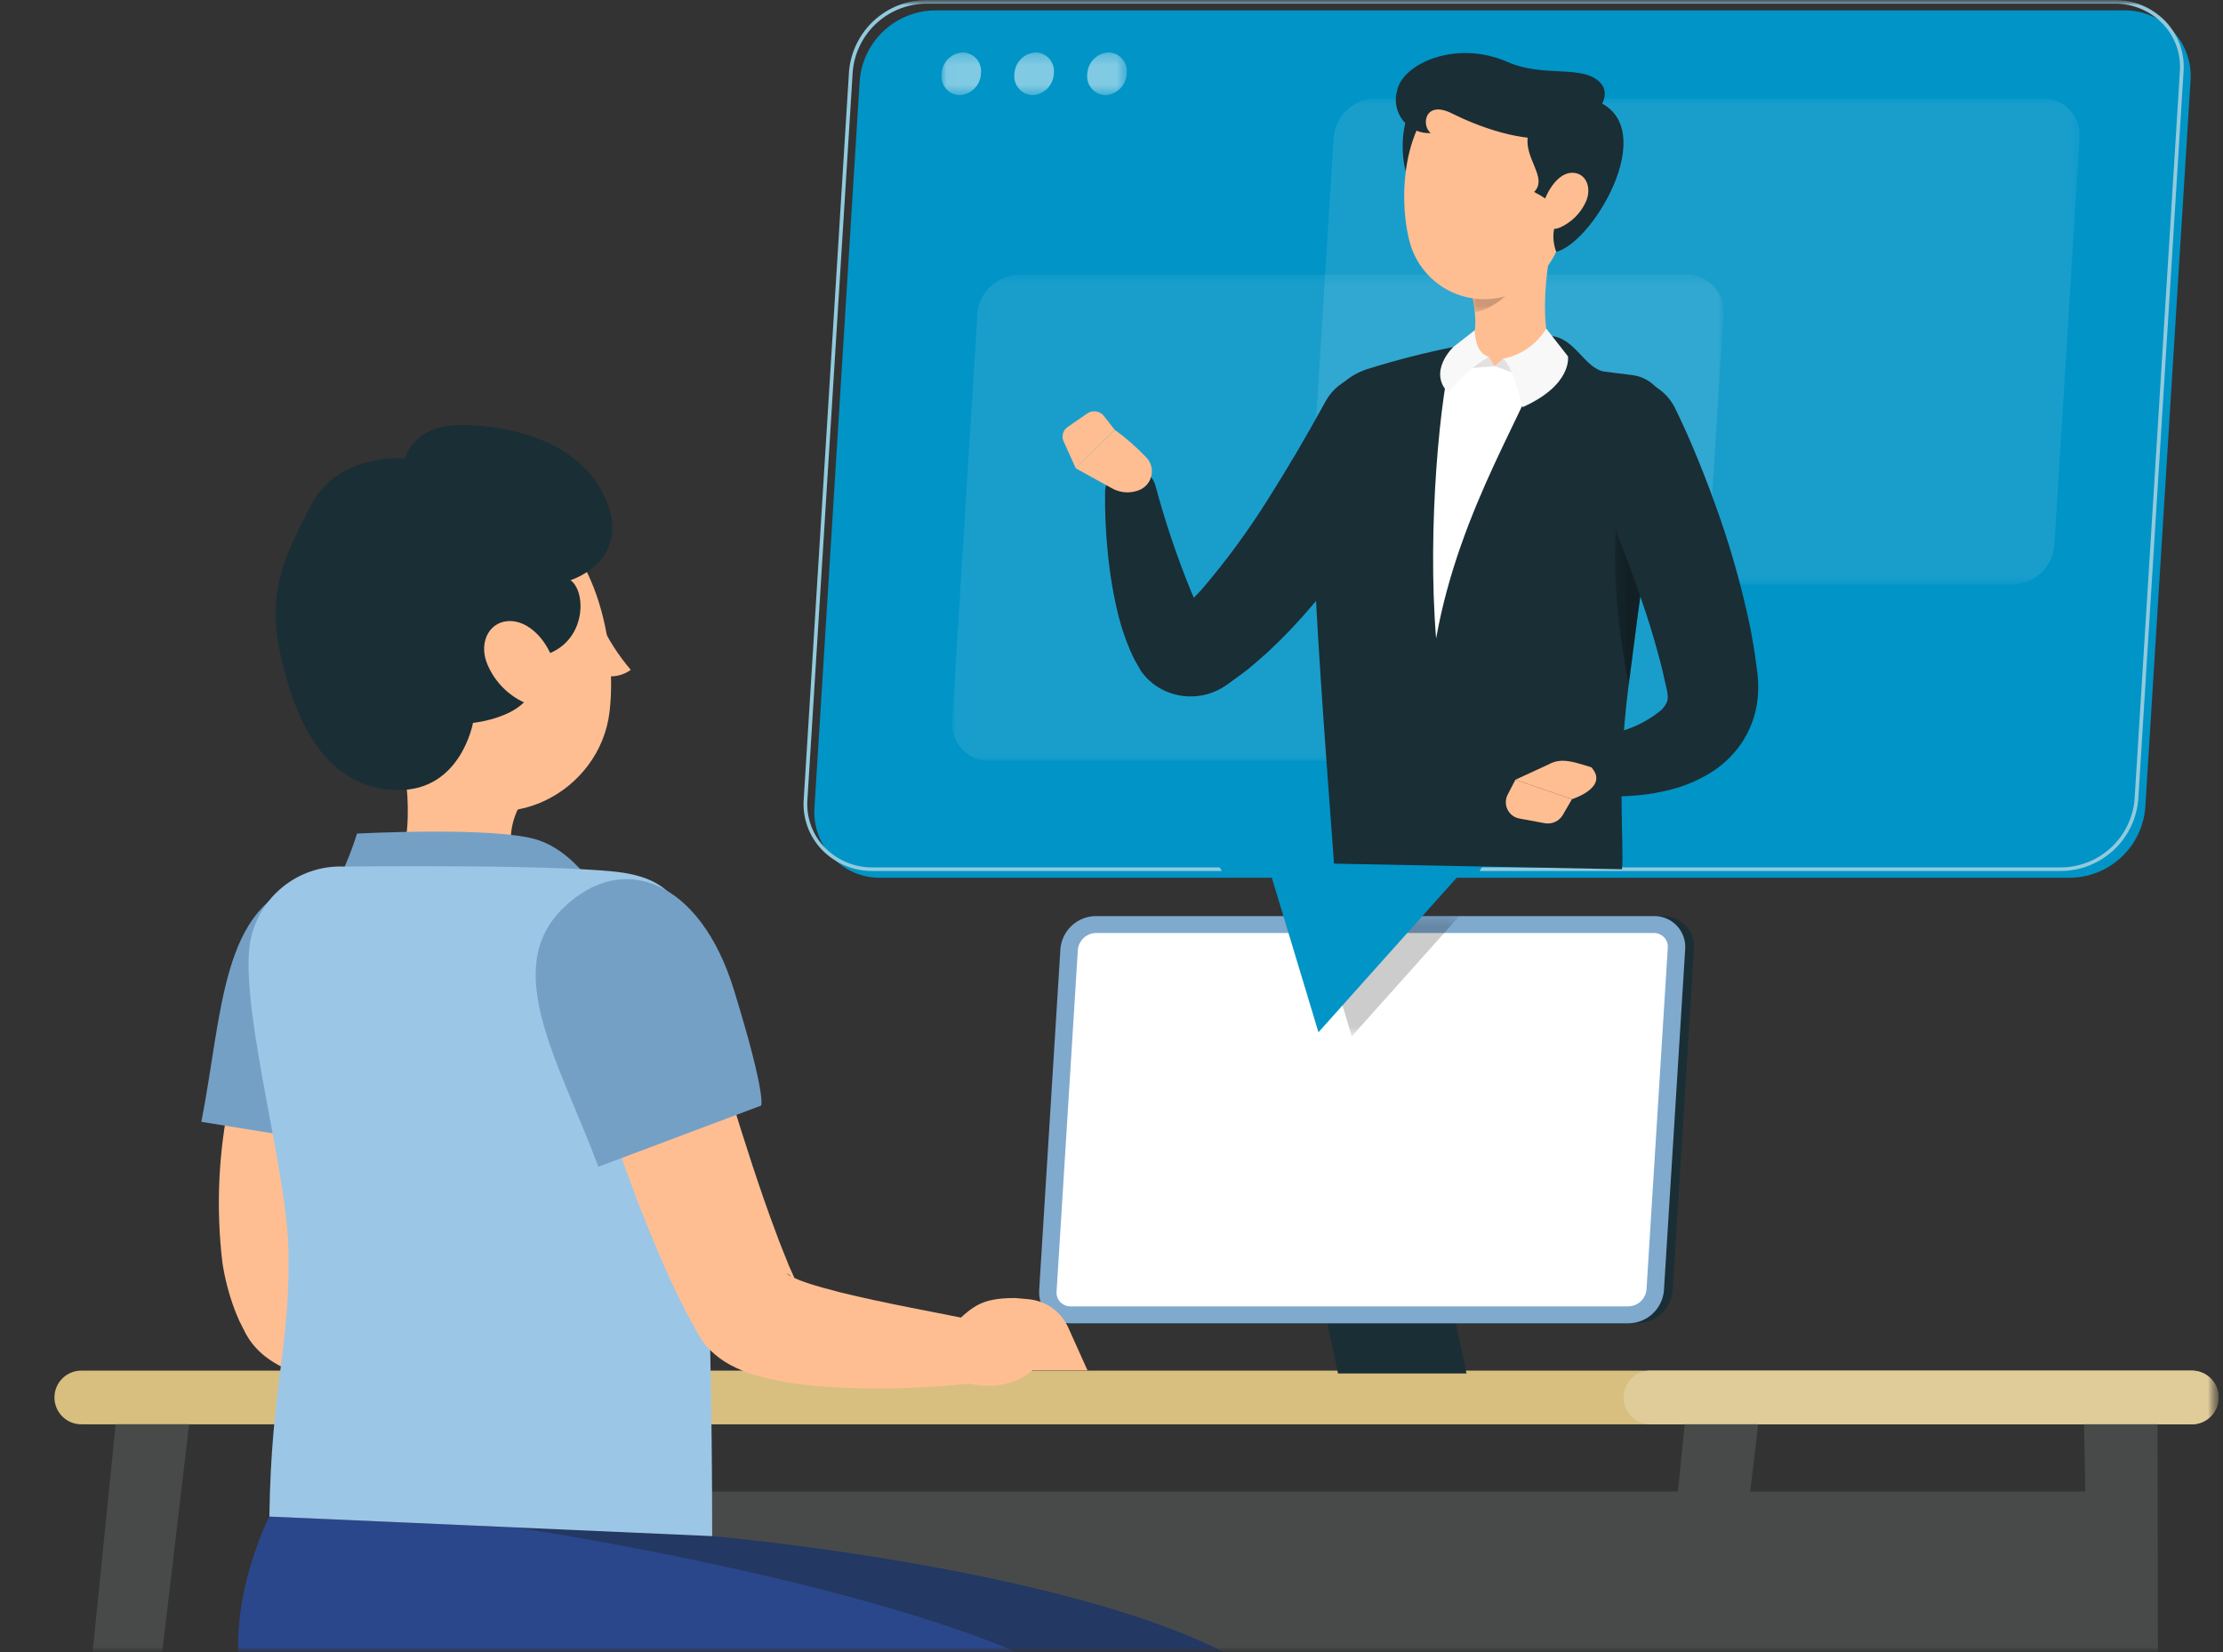 <svg width="222" height="165" viewBox="0 0 222 165" fill="none" xmlns="http://www.w3.org/2000/svg">
<rect x="0" y="0" width="222" height="165" fill="#333333" stroke="none"/>
<g clip-path="url(#clip0_613_1318)">
<mask id="mask0_613_1318" style="mask-type:luminance" maskUnits="userSpaceOnUse" x="-1" y="0" width="223" height="165">
<path d="M221.563 0H-0.437V165H221.563V0Z" fill="white"/>
</mask>
<g mask="url(#mask0_613_1318)">
<mask id="mask1_613_1318" style="mask-type:luminance" maskUnits="userSpaceOnUse" x="-1" y="0" width="223" height="165">
<path d="M221.563 0H-0.437V165H221.563V0Z" fill="white"/>
</mask>
<g mask="url(#mask1_613_1318)">
<path d="M218.798 142.249H8.209C7.85 142.261 7.492 142.201 7.156 142.072C6.82 141.943 6.514 141.747 6.255 141.497C5.996 141.247 5.791 140.948 5.65 140.616C5.51 140.285 5.437 139.929 5.437 139.569C5.437 139.209 5.51 138.853 5.65 138.522C5.791 138.19 5.996 137.891 6.255 137.641C6.514 137.391 6.82 137.195 7.156 137.066C7.492 136.937 7.85 136.877 8.209 136.889H218.792C219.152 136.877 219.51 136.937 219.846 137.066C220.181 137.195 220.488 137.391 220.746 137.641C221.005 137.891 221.211 138.19 221.351 138.522C221.492 138.853 221.564 139.209 221.564 139.569C221.564 139.929 221.492 140.285 221.351 140.616C221.211 140.948 221.005 141.247 220.746 141.497C220.488 141.747 220.181 141.943 219.846 142.072C219.51 142.201 219.152 142.261 218.792 142.249" fill="#D8BF80"/>
<path d="M218.798 142.249H164.905C164.546 142.261 164.188 142.201 163.852 142.072C163.516 141.943 163.21 141.747 162.951 141.497C162.692 141.247 162.487 140.948 162.346 140.616C162.206 140.285 162.133 139.929 162.133 139.569C162.133 139.209 162.206 138.853 162.346 138.522C162.487 138.19 162.692 137.891 162.951 137.641C163.21 137.391 163.516 137.195 163.852 137.066C164.188 136.937 164.546 136.877 164.905 136.889H218.797C219.157 136.877 219.515 136.937 219.851 137.066C220.187 137.195 220.493 137.391 220.752 137.641C221.01 137.891 221.216 138.19 221.357 138.522C221.497 138.853 221.569 139.209 221.569 139.569C221.569 139.929 221.497 140.285 221.357 140.616C221.216 140.948 221.01 141.247 220.752 141.497C220.493 141.747 220.187 141.943 219.851 142.072C219.515 142.201 219.158 142.261 218.798 142.249Z" fill="#E0CC99"/>
<path d="M55.532 167.642V148.965H212.962V167.641" fill="#484A4A"/>
<path d="M210.377 260.859H215.68L215.459 142.247H208.123L210.377 260.859Z" fill="#484A4A"/>
<path d="M161.559 260.859H156.257L168.245 142.247H175.581L161.559 260.859Z" fill="#484A4A"/>
<path d="M53.681 260.859H58.984L58.763 142.247H51.426L53.681 260.859Z" fill="#484A4A"/>
<path d="M4.866 260.859H-0.437L11.551 142.247H18.888L4.866 260.859Z" fill="#484A4A"/>
<path d="M146.451 137.173H133.619L128.479 112.846H141.311L146.451 137.173Z" fill="#1A2E35"/>
<path d="M163.479 132.162H107.799C107.373 132.173 106.95 132.096 106.555 131.935C106.161 131.774 105.804 131.533 105.508 131.228C105.211 130.922 104.981 130.558 104.833 130.159C104.684 129.759 104.62 129.334 104.644 128.908L106.771 94.745C106.852 93.856 107.262 93.03 107.92 92.428C108.578 91.826 109.438 91.492 110.329 91.491H166.01C166.436 91.48 166.859 91.558 167.253 91.719C167.647 91.879 168.004 92.12 168.301 92.426C168.597 92.732 168.827 93.096 168.976 93.495C169.124 93.894 169.189 94.32 169.165 94.745L167.037 128.908C166.956 129.797 166.546 130.623 165.888 131.225C165.229 131.827 164.371 132.161 163.479 132.162Z" fill="#1A2E35"/>
<path d="M162.607 132.162H106.929C106.503 132.173 106.079 132.096 105.685 131.935C105.291 131.774 104.934 131.533 104.638 131.228C104.341 130.922 104.111 130.558 103.963 130.159C103.814 129.759 103.75 129.334 103.774 128.908L105.9 94.745C105.981 93.856 106.392 93.03 107.05 92.428C107.709 91.826 108.568 91.492 109.46 91.491H165.14C165.566 91.48 165.989 91.558 166.383 91.719C166.777 91.879 167.134 92.12 167.43 92.426C167.727 92.732 167.957 93.096 168.105 93.495C168.254 93.894 168.319 94.32 168.295 94.745L166.167 128.908C166.086 129.797 165.676 130.623 165.018 131.225C164.359 131.827 163.499 132.161 162.607 132.162Z" fill="#80A9CE"/>
<path d="M106.928 130.472C106.735 130.475 106.543 130.439 106.365 130.366C106.186 130.293 106.024 130.186 105.888 130.049C105.756 129.912 105.655 129.748 105.591 129.569C105.526 129.39 105.501 129.199 105.515 129.009L107.641 94.846C107.687 94.393 107.897 93.973 108.233 93.666C108.568 93.359 109.005 93.187 109.459 93.182H165.14C165.333 93.179 165.524 93.215 165.703 93.287C165.882 93.36 166.044 93.468 166.179 93.605C166.311 93.742 166.413 93.906 166.477 94.085C166.542 94.264 166.568 94.455 166.554 94.645L164.427 128.808C164.381 129.261 164.171 129.681 163.835 129.987C163.5 130.294 163.063 130.467 162.608 130.472H106.928Z" fill="white"/>
<g opacity="0.2">
<mask id="mask2_613_1318" style="mask-type:luminance" maskUnits="userSpaceOnUse" x="131" y="91" width="15" height="13">
<path d="M145.735 91.493H131.376V103.5H145.735V91.493Z" fill="white"/>
</mask>
<g mask="url(#mask2_613_1318)">
<path d="M131.376 91.494L134.995 103.501L145.735 91.494H131.376Z" fill="black"/>
</g>
</g>
<path d="M59.944 62.157C60.741 63.869 61.767 65.466 62.993 66.902C62.602 67.186 62.156 67.383 61.683 67.48C61.21 67.577 60.722 67.571 60.252 67.464L59.944 62.157Z" fill="#FFBE92"/>
<path d="M39.219 71.487L44.519 75.418L51.735 80.778C51.345 81.578 51.106 82.444 51.03 83.33C50.779 85.299 50.524 86.793 55.022 87.958C55.495 88.06 55.929 88.297 56.271 88.641C56.613 88.985 56.848 89.42 56.948 89.894C57.128 91.058 56.391 92.49 52.231 93.153C48.208 93.736 44.103 93.056 40.482 91.207C38.72 90.387 38.673 89.332 39.456 87.595C41.676 82.671 40.593 76.385 39.219 71.487Z" fill="#FFBE92"/>
<path d="M33.16 89.161C34.174 87.273 35.01 85.295 35.657 83.252C35.657 83.252 49.064 82.54 53.491 83.822C57.918 85.104 60.663 90.657 60.663 90.657L33.16 89.161Z" fill="#75A0C6"/>
<path d="M38.759 98.82C38.428 99.777 38.064 100.948 37.722 102.029L36.73 105.355C36.107 107.582 35.515 109.81 35.039 112.031C34.545 114.203 34.167 116.4 33.904 118.612C33.633 120.641 33.567 122.693 33.708 124.735C33.763 125.587 33.9 126.431 34.117 127.257C34.173 127.428 34.215 127.618 34.271 127.786C34.327 127.953 34.393 128.087 34.447 128.245L34.456 128.273C34.456 128.284 34.47 128.306 34.437 128.245C34.392 128.163 34.342 128.083 34.288 128.007C34.2 127.88 34.105 127.759 34.002 127.645C33.885 127.513 33.753 127.395 33.609 127.294C33.433 127.176 33.41 127.197 33.446 127.234C33.702 127.418 33.98 127.57 34.273 127.687C34.672 127.862 35.141 128.034 35.638 128.197C36.638 128.514 37.743 128.817 38.873 129.104C43.428 130.219 48.387 131.08 53.226 132.08L53.069 138.003C50.483 138.34 47.882 138.546 45.276 138.623C42.633 138.722 39.986 138.679 37.347 138.495C35.948 138.407 34.554 138.243 33.173 138.003C32.447 137.877 31.702 137.726 30.906 137.516C29.993 137.286 29.104 136.967 28.253 136.564C27.639 136.27 27.057 135.913 26.517 135.499C26.134 135.202 25.78 134.869 25.46 134.505C25.255 134.275 25.067 134.031 24.896 133.775C24.801 133.634 24.71 133.488 24.625 133.342L24.513 133.136L23.903 131.931C23.719 131.53 23.572 131.137 23.411 130.737C22.856 129.242 22.454 127.695 22.212 126.12C21.56 120.655 21.806 115.121 22.942 109.736C23.432 107.17 24.015 104.651 24.717 102.171C25.062 100.93 25.435 99.696 25.836 98.469C26.239 97.22 26.65 96.07 27.161 94.73L38.759 98.82Z" fill="#FFBE92"/>
<path d="M30.601 88.098C38.937 85.967 43.877 92.577 41.056 103.508C38.234 114.439 37.291 114.816 37.291 114.816L20.109 112.041C22.223 101.296 22.064 90.285 30.601 88.103" fill="#75A0C6"/>
<path d="M57.516 129.753L56.218 129.638C52.534 129.638 51.904 130.616 49.637 132.657L48.791 137.15C54.741 140.106 57.933 136.866 57.933 136.866H63.447L61.504 132.547C61.146 131.77 60.588 131.101 59.887 130.61C59.186 130.119 58.367 129.824 57.514 129.754" fill="#CD5B51"/>
<path d="M36.95 62.987C38.449 70.77 38.917 75.407 43.515 78.879C50.431 84.1 59.951 79.139 60.88 71.037C61.717 63.745 59.126 52.24 50.813 50.2C48.997 49.722 47.089 49.709 45.266 50.163C43.443 50.617 41.764 51.522 40.383 52.796C39.002 54.07 37.963 55.671 37.363 57.452C36.764 59.233 36.621 61.136 36.95 62.987Z" fill="#FFBE92"/>
<path d="M52.863 65.708C58.594 65.262 58.751 59.182 56.976 57.953C59.665 56.969 62.433 54.387 60.49 49.851C58.886 46.105 54.687 42.813 46.677 42.455C41.101 42.205 40.489 45.797 40.489 45.797C40.489 45.797 33.829 45.119 31.064 50.451C28.699 55.011 26.593 58.849 27.963 65.167C29.434 71.95 32.476 78.811 39.745 78.901C46.031 78.979 47.235 72.195 47.235 72.195C47.235 72.195 55.399 71.416 52.864 65.71" fill="#1A2E35"/>
<path d="M48.597 66.16C49.246 67.836 50.488 69.215 52.086 70.034C54.184 71.076 55.786 68.915 55.418 66.701C55.085 64.708 53.292 62.153 51.084 62.031C48.908 61.913 47.815 64.091 48.599 66.156" fill="#FFBE92"/>
<path d="M71.116 153.412C71.116 153.412 130.35 158.582 131.867 175.101C134.953 208.703 141.458 244.573 141.458 244.573L127.86 248.03C127.86 248.03 112.883 208.459 113.077 182.126C95.996 177.452 51.073 184.313 43.728 171.541C37.242 160.263 42.933 152.169 42.933 152.169L71.116 153.412Z" fill="#233862"/>
<path d="M51.447 152.543C51.447 152.543 115.268 161.994 114.255 176.235C112.431 201.876 104.017 254.34 104.017 254.34H90.359C90.359 254.34 88.02 200.752 92.73 182.026C77.037 182.026 32.748 181.497 26.701 173.671C20.024 165.032 26.892 151.459 26.892 151.459L51.447 152.543Z" fill="#2B478B"/>
<path d="M62.683 87.236C57.547 86.268 34.364 86.544 34.364 86.544C32.086 86.454 29.856 87.217 28.11 88.684C26.363 90.151 25.226 92.216 24.92 94.477C24.109 101.406 28.644 116.888 28.803 124.788C28.997 134.485 27.085 138.416 26.9 151.464L71.122 153.414C71.122 127.161 69.947 105.42 68.873 94.998C68.499 91.377 67.825 88.207 62.689 87.239" fill="#9CC6E5"/>
<path d="M68.74 95.512C70.125 100.124 71.515 104.862 72.955 109.498C74.395 114.133 75.86 118.784 77.522 123.187C77.925 124.306 78.368 125.349 78.791 126.424L79.468 127.934L79.552 128.124L79.594 128.219L79.615 128.266L79.625 128.289L79.591 128.226C79.438 127.961 79.25 127.719 79.031 127.506C78.725 127.223 78.608 127.199 78.589 127.204C78.785 127.377 79.01 127.512 79.254 127.604C79.688 127.802 80.134 127.976 80.588 128.125C81.584 128.456 82.702 128.759 83.84 129.055C88.447 130.193 93.48 131.065 98.387 132.079L98.231 138.002C95.608 138.343 92.969 138.552 90.325 138.626C87.641 138.723 84.953 138.673 82.274 138.477C80.847 138.381 79.427 138.205 78.02 137.948C77.28 137.812 76.514 137.649 75.685 137.412C74.705 137.148 73.759 136.77 72.866 136.286C72.153 135.895 71.499 135.407 70.921 134.835C70.483 134.398 70.104 133.906 69.793 133.371L69.493 132.83L68.497 131.002C67.911 129.805 67.281 128.598 66.763 127.405C65.671 125.011 64.723 122.636 63.775 120.253C62.882 117.865 61.998 115.48 61.187 113.086C59.559 108.281 58.088 103.517 56.807 98.575L68.74 95.512Z" fill="#FFBE92"/>
<path d="M56.182 90.751C62.23 84.797 69.959 88.039 73.285 98.836C76.611 109.633 76.002 110.422 76.002 110.422L59.758 116.529C55.923 106.24 49.989 96.848 56.182 90.751Z" fill="#75A0C6"/>
<path d="M102.674 129.753L101.376 129.638C97.692 129.638 97.062 130.616 94.795 132.657L93.949 137.15C99.899 140.106 103.091 136.866 103.091 136.866H108.605L106.662 132.547C106.304 131.77 105.746 131.101 105.045 130.61C104.344 130.119 103.524 129.824 102.671 129.754" fill="#FFBE92"/>
<path d="M206.654 87.666H88.049C87.143 87.69 86.241 87.525 85.401 87.183C84.562 86.84 83.802 86.327 83.171 85.676C82.54 85.025 82.05 84.249 81.734 83.399C81.417 82.549 81.28 81.642 81.332 80.737L85.861 7.967C86.034 6.075 86.907 4.315 88.309 3.034C89.711 1.752 91.541 1.04 93.44 1.038H212.047C212.953 1.014 213.855 1.179 214.695 1.521C215.534 1.863 216.294 2.377 216.926 3.028C217.557 3.679 218.046 4.454 218.363 5.305C218.68 6.155 218.816 7.062 218.765 7.967L214.233 80.737C214.06 82.629 213.186 84.389 211.784 85.67C210.382 86.952 208.551 87.664 206.652 87.666" fill="#0094C7"/>
<path d="M124.018 77.737L131.667 103.095L154.348 77.737H124.018Z" fill="#0094C7"/>
<g opacity="0.1">
<mask id="mask3_613_1318" style="mask-type:luminance" maskUnits="userSpaceOnUse" x="130" y="9" width="78" height="50">
<path d="M207.698 9.823H130.645V58.383H207.698V9.823Z" fill="white"/>
</mask>
<g mask="url(#mask3_613_1318)">
<path d="M200.902 58.383H134.417C133.909 58.397 133.404 58.304 132.933 58.112C132.463 57.92 132.037 57.633 131.683 57.268C131.329 56.903 131.055 56.468 130.877 55.992C130.7 55.515 130.623 55.007 130.652 54.499L133.189 13.708C133.286 12.648 133.776 11.661 134.562 10.943C135.348 10.224 136.374 9.825 137.439 9.825H203.924C204.432 9.811 204.937 9.903 205.408 10.095C205.878 10.287 206.304 10.575 206.658 10.94C207.012 11.305 207.286 11.739 207.464 12.216C207.641 12.693 207.718 13.201 207.689 13.708L205.152 54.499C205.055 55.56 204.565 56.547 203.779 57.265C202.993 57.984 201.967 58.382 200.902 58.383Z" fill="white"/>
</g>
</g>
<g opacity="0.1">
<mask id="mask4_613_1318" style="mask-type:luminance" maskUnits="userSpaceOnUse" x="95" y="27" width="78" height="49">
<path d="M172.127 27.417H95.073V75.977H172.127V27.417Z" fill="white"/>
</mask>
<g mask="url(#mask4_613_1318)">
<path d="M165.333 75.977H98.846C98.338 75.99 97.833 75.898 97.362 75.706C96.891 75.514 96.466 75.227 96.112 74.862C95.758 74.496 95.484 74.062 95.306 73.585C95.129 73.109 95.052 72.601 95.081 72.093L97.618 31.302C97.715 30.241 98.204 29.255 98.99 28.536C99.777 27.818 100.803 27.419 101.867 27.418H168.352C168.86 27.405 169.366 27.497 169.836 27.689C170.307 27.881 170.733 28.169 171.087 28.534C171.441 28.899 171.715 29.333 171.892 29.81C172.07 30.286 172.147 30.794 172.118 31.302L169.581 72.093C169.484 73.154 168.994 74.14 168.208 74.859C167.422 75.577 166.396 75.976 165.331 75.977" fill="white"/>
</g>
</g>
<g opacity="0.5">
<mask id="mask5_613_1318" style="mask-type:luminance" maskUnits="userSpaceOnUse" x="94" y="5" width="19" height="5">
<path d="M112.525 5.234H94.022V9.504H112.525V5.234Z" fill="white"/>
</mask>
<g mask="url(#mask5_613_1318)">
<path d="M97.963 7.369C97.935 7.925 97.702 8.45 97.309 8.844C96.917 9.238 96.392 9.473 95.837 9.504C95.574 9.496 95.315 9.432 95.077 9.318C94.84 9.203 94.629 9.04 94.458 8.839C94.287 8.638 94.161 8.403 94.087 8.15C94.013 7.897 93.992 7.631 94.028 7.369C94.055 6.812 94.288 6.286 94.681 5.891C95.074 5.496 95.599 5.26 96.156 5.23C96.419 5.239 96.678 5.302 96.916 5.417C97.154 5.532 97.365 5.696 97.535 5.897C97.706 6.099 97.832 6.334 97.905 6.588C97.979 6.841 97.999 7.107 97.963 7.369Z" fill="white"/>
<path d="M105.242 7.369C105.213 7.925 104.98 8.45 104.588 8.844C104.195 9.238 103.671 9.473 103.116 9.504C102.852 9.496 102.593 9.432 102.355 9.318C102.118 9.203 101.907 9.04 101.736 8.839C101.566 8.638 101.439 8.403 101.365 8.15C101.291 7.897 101.271 7.631 101.306 7.369C101.333 6.813 101.565 6.286 101.958 5.891C102.351 5.496 102.876 5.261 103.432 5.23C103.695 5.238 103.954 5.302 104.192 5.416C104.429 5.531 104.64 5.694 104.811 5.895C104.982 6.096 105.108 6.331 105.182 6.584C105.256 6.837 105.277 7.103 105.242 7.365" fill="white"/>
<path d="M112.519 7.369C112.49 7.925 112.258 8.45 111.865 8.844C111.473 9.238 110.948 9.473 110.393 9.504C110.129 9.496 109.87 9.432 109.633 9.318C109.395 9.203 109.184 9.04 109.014 8.839C108.843 8.638 108.717 8.403 108.642 8.15C108.568 7.897 108.548 7.631 108.583 7.369C108.61 6.813 108.843 6.286 109.235 5.891C109.628 5.496 110.153 5.261 110.709 5.23C110.973 5.238 111.232 5.302 111.469 5.416C111.707 5.531 111.918 5.694 112.088 5.895C112.259 6.096 112.385 6.331 112.46 6.584C112.534 6.837 112.554 7.103 112.519 7.365" fill="white"/>
</g>
</g>
<path d="M216.216 2.089C215.558 1.418 214.771 0.887 213.902 0.528C213.034 0.169 212.101 -0.011 211.162 0H92.556C90.609 -0.001 88.732 0.726 87.295 2.04C85.857 3.354 84.964 5.159 84.79 7.099L80.261 79.868C80.197 80.79 80.329 81.715 80.648 82.582C80.967 83.449 81.465 84.239 82.111 84.899C82.769 85.57 83.556 86.101 84.424 86.46C85.293 86.819 86.225 86.998 87.164 86.987H122.025C121.954 86.865 121.874 86.748 121.8 86.629H87.164C86.275 86.639 85.393 86.47 84.571 86.131C83.749 85.791 83.005 85.29 82.382 84.655C81.771 84.03 81.299 83.283 80.998 82.463C80.696 81.642 80.571 80.767 80.631 79.895L85.16 7.126C85.326 5.278 86.177 3.559 87.547 2.308C88.917 1.057 90.705 0.364 92.56 0.366H211.162C212.051 0.356 212.933 0.526 213.755 0.865C214.577 1.204 215.322 1.706 215.945 2.341C216.556 2.966 217.027 3.714 217.329 4.534C217.63 5.354 217.755 6.229 217.695 7.101L213.166 79.87C213 81.718 212.148 83.437 210.779 84.688C209.409 85.939 207.621 86.632 205.766 86.63H147.988C147.913 86.749 147.839 86.871 147.758 86.988H205.769C207.716 86.99 209.593 86.262 211.03 84.948C212.468 83.635 213.361 81.83 213.535 79.89L218.064 7.121C218.128 6.199 217.996 5.274 217.677 4.407C217.358 3.54 216.859 2.75 216.214 2.089" fill="#91CADD"/>
<path d="M141.545 44.447C141.042 45.484 140.58 46.362 140.065 47.302C139.565 48.221 139.031 49.12 138.499 50.018C137.41 51.803 136.288 53.57 135.058 55.287C134.449 56.148 133.816 56.999 133.179 57.849C132.506 58.682 131.867 59.526 131.152 60.34C129.744 62.023 128.233 63.615 126.626 65.109C126.216 65.49 125.77 65.858 125.343 66.232C124.915 66.619 124.466 66.982 123.997 67.319L122.574 68.353C122.574 68.353 122.32 68.534 122.139 68.644C121.946 68.763 121.747 68.871 121.542 68.967C120.32 69.541 118.945 69.7 117.625 69.421C116.755 69.24 115.936 68.871 115.224 68.339C114.872 68.073 114.551 67.769 114.266 67.432L114.063 67.178L113.968 67.049L113.933 66.991L113.796 66.76L113.267 65.827C113.111 65.523 112.997 65.24 112.862 64.946C112.397 63.863 112.015 62.746 111.72 61.604C111.204 59.53 110.843 57.421 110.638 55.293C110.423 53.224 110.33 51.145 110.36 49.065C110.392 48.465 110.634 47.895 111.043 47.456C111.452 47.016 112.003 46.733 112.599 46.657C113.195 46.582 113.798 46.718 114.304 47.042C114.81 47.366 115.186 47.858 115.367 48.431L115.391 48.514C116.374 52.171 117.588 55.761 119.028 59.263C119.357 60.016 119.74 60.745 120.173 61.444C120.272 61.59 120.368 61.761 120.465 61.887C120.564 61.992 120.657 62.106 120.746 62.217L120.811 62.3L120.827 62.322L120.79 62.267C120.765 62.23 120.737 62.194 120.707 62.162C120.59 62.014 120.455 61.881 120.306 61.766C120.009 61.532 119.666 61.366 119.298 61.28C118.932 61.194 118.551 61.19 118.182 61.265C117.989 61.302 117.801 61.361 117.622 61.441C117.529 61.48 117.443 61.531 117.356 61.578C117.27 61.624 117.139 61.727 117.231 61.648L118.16 60.775C118.477 60.501 118.775 60.174 119.078 59.854C119.382 59.533 119.692 59.229 119.99 58.894C122.41 56.069 124.617 53.068 126.593 49.916C127.61 48.312 128.603 46.684 129.574 45.032L131.004 42.55L132.36 40.117L132.43 39.992C133.101 38.826 134.197 37.967 135.488 37.593C136.779 37.22 138.164 37.361 139.353 37.988C140.489 38.566 141.354 39.565 141.764 40.772C142.175 41.978 142.098 43.298 141.55 44.449" fill="#1A2E35"/>
<path d="M111.045 48.767L107.433 46.77L111.316 42.924C112.449 43.739 113.503 44.66 114.463 45.674C114.687 45.904 114.853 46.184 114.946 46.491C115.04 46.798 115.058 47.123 115 47.439C114.942 47.755 114.81 48.052 114.613 48.306C114.417 48.56 114.163 48.763 113.872 48.899C113.424 49.101 112.934 49.194 112.443 49.171C111.952 49.148 111.472 49.01 111.045 48.767Z" fill="#FFBE92"/>
<path d="M106.617 42.651L108.575 41.294C108.833 41.117 109.147 41.044 109.456 41.09C109.765 41.136 110.045 41.297 110.239 41.542L111.316 42.926L107.433 46.772L106.213 44.072C106.102 43.825 106.082 43.548 106.156 43.288C106.23 43.029 106.393 42.803 106.617 42.651Z" fill="#FFBE92"/>
<path d="M133.777 41.236C134.082 40.285 134.643 39.437 135.397 38.784C136.152 38.131 137.072 37.698 138.056 37.534C139.731 37.12 141.429 36.806 143.141 36.591C145.202 36.299 147.28 36.14 149.362 36.114C151.644 36.245 153.591 36.989 155.666 37.121C157.978 37.268 160.34 37.584 162.22 37.885L162.288 37.895C162.774 37.964 163.242 38.128 163.664 38.379C164.086 38.63 164.453 38.963 164.746 39.358C165.038 39.752 165.249 40.201 165.366 40.678C165.483 41.155 165.504 41.651 165.428 42.136C164.502 47.318 161.784 56.334 161.488 64.843C161.101 76.01 161.276 82.442 161.072 85.135L135.613 84.023C133.55 56.715 131.913 47.411 133.778 41.234" fill="white"/>
<path d="M163.078 37.47L160.223 37.114C158.241 36.797 157.293 33.717 154.855 33.559C154.432 33.528 154.675 35.109 154.221 35.084C152.923 40.287 145.764 50.517 143.417 63.775C142.514 52.697 143.816 39.175 145.142 34.657C142.187 35.25 139.266 36.003 136.392 36.912C135.387 37.26 134.479 37.845 133.746 38.616C133.013 39.388 132.475 40.324 132.177 41.346C130.357 46.544 131.084 57.634 133.224 86.254L161.983 86.814C162.202 83.97 161.432 77.912 162.618 68.636C163.769 59.646 165.416 47.415 166.39 41.948C166.469 41.436 166.446 40.913 166.323 40.41C166.199 39.907 165.976 39.433 165.668 39.017C165.36 38.6 164.972 38.249 164.527 37.984C164.082 37.719 163.589 37.544 163.077 37.471" fill="#1A2E35"/>
<g opacity="0.3">
<mask id="mask6_613_1318" style="mask-type:luminance" maskUnits="userSpaceOnUse" x="161" y="44" width="5" height="25">
<path d="M165.918 44.459H161.27V68.422H165.918V44.459Z" fill="white"/>
</mask>
<g mask="url(#mask6_613_1318)">
<path d="M161.921 48.831C160.696 54.198 161.349 61.635 162.65 68.422C163.625 60.806 164.949 50.919 165.917 44.8C164.571 43.928 162.891 44.543 161.921 48.831Z" fill="black"/>
</g>
</g>
<path d="M145.607 35.825C147.193 34.71 147.476 33.017 147.28 31.199C147.215 30.561 147.109 29.928 146.963 29.304L151.767 25.505L155.296 22.719C154.338 26.837 153.276 34.353 156.178 37.159C156.178 37.159 155.875 37.026 149.279 36.564C143.707 36.174 144.977 36.267 145.608 35.824" fill="#FFBE92"/>
<path d="M150.081 35.825L149.278 36.566L151.843 37.499L151.51 36.554L150.081 35.825Z" fill="#E1E1E1"/>
<path d="M152.044 40.664C152.044 40.664 151.037 36.347 150.081 35.829C150.975 35.661 151.823 35.306 152.57 34.786C153.317 34.267 153.946 33.596 154.415 32.816L156.584 35.589C156.584 35.589 157.066 38.43 152.049 40.666" fill="#F8F8F8"/>
<path d="M148.673 35.637L149.279 36.566L149.067 36.586L146.582 36.797L147.125 35.97L148.673 35.637Z" fill="#E1E1E1"/>
<path d="M144.667 39.26C145.743 37.793 147.106 36.56 148.673 35.636C147.205 35.213 147.284 32.973 147.284 32.973L145.139 34.652C145.139 34.652 142.525 37.116 144.663 39.26" fill="#F8F8F8"/>
<g opacity="0.2">
<mask id="mask7_613_1318" style="mask-type:luminance" maskUnits="userSpaceOnUse" x="146" y="25" width="6" height="7">
<path d="M151.795 25.506H146.961V31.199H151.795V25.506Z" fill="white"/>
</mask>
<g mask="url(#mask7_613_1318)">
<path d="M146.961 29.305C147.108 29.929 147.214 30.562 147.279 31.201C149.076 30.883 151.472 29.066 151.713 27.287C151.798 26.697 151.815 26.1 151.765 25.506L146.961 29.305Z" fill="black"/>
</g>
</g>
<path d="M141.134 10.513C139.417 12.564 139.582 19.961 143.217 20.048C146.853 20.135 144.259 6.781 141.134 10.513Z" fill="#1A2E35"/>
<path d="M156.797 15.899C156.431 21.505 156.511 24.799 153.593 27.698C152.618 28.648 151.409 29.322 150.089 29.653C148.768 29.983 147.384 29.958 146.077 29.579C144.77 29.201 143.587 28.483 142.647 27.498C141.707 26.513 141.045 25.297 140.727 23.973C139.499 18.95 140.305 10.628 145.952 8.352C147.166 7.824 148.495 7.615 149.812 7.746C151.13 7.876 152.392 8.342 153.479 9.098C154.566 9.855 155.441 10.877 156.022 12.067C156.603 13.257 156.87 14.576 156.797 15.899Z" fill="#FFBE92"/>
<path d="M153.963 11.229C150.325 14.729 155.052 17.29 153.205 19.175C156.634 20.91 155.378 22.189 155.378 22.189C155.034 23.149 155.047 24.2 155.415 25.151C159.276 24.184 166.453 11.742 158.624 9.827C153.906 11.861 153.963 11.233 153.963 11.233" fill="#1A2E35"/>
<path d="M155.445 13.743C152 14.262 147.668 12.666 144.979 11.32C142.291 9.974 141.896 12.516 142.885 13.294C142.358 13.322 141.833 13.223 141.352 13.007C140.87 12.791 140.448 12.463 140.119 12.051C139.789 11.639 139.563 11.154 139.459 10.636C139.354 10.119 139.375 9.584 139.518 9.077C140.012 6.385 145.378 3.918 150.558 6.192C154.221 7.8 158.051 6.404 159.809 8.259C161.567 10.114 157.742 13.396 155.442 13.743" fill="#1A2E35"/>
<path d="M158.353 20.197C157.836 21.304 156.943 22.192 155.833 22.703C154.403 23.327 153.675 22.051 154.062 20.548C154.411 19.195 155.576 17.24 157.016 17.254C158.436 17.269 159 18.811 158.353 20.197Z" fill="#FFBE92"/>
<path d="M167.254 40.706C168.154 42.551 168.913 44.278 169.65 46.1C170.39 47.898 171.056 49.721 171.708 51.556C173.007 55.28 174.055 59.087 174.843 62.951C175.015 63.948 175.209 64.928 175.331 65.954L175.437 66.715L175.487 67.096L175.513 67.29L175.536 67.556C175.604 68.297 175.601 69.043 175.525 69.784C175.352 71.416 174.774 72.979 173.844 74.332C172.963 75.585 171.814 76.626 170.482 77.382C169.363 78.03 168.162 78.521 166.91 78.842C165.793 79.138 164.653 79.337 163.502 79.434C162.417 79.532 161.325 79.558 160.236 79.513C159.147 79.471 158.063 79.36 156.988 79.18C156.663 79.133 156.351 79.022 156.069 78.853C155.788 78.684 155.542 78.461 155.348 78.196C155.153 77.931 155.013 77.63 154.936 77.311C154.859 76.992 154.845 76.66 154.897 76.336C154.987 75.844 155.223 75.391 155.572 75.034C155.922 74.677 156.371 74.433 156.86 74.333L157.128 74.277C157.897 74.113 158.834 73.912 159.665 73.696C160.511 73.476 161.342 73.228 162.125 72.956C163.489 72.533 164.759 71.85 165.864 70.946C166.156 70.688 166.377 70.361 166.509 69.994C166.564 69.741 166.567 69.48 166.515 69.226C166.492 69.032 166.455 68.841 166.403 68.653L166.138 67.489C165.971 66.665 165.721 65.82 165.504 64.986C165.041 63.303 164.522 61.612 163.928 59.924C163.37 58.231 162.729 56.539 162.088 54.852C161.447 53.165 160.761 51.479 160.073 49.797C159.376 48.138 158.655 46.406 157.969 44.84L157.937 44.765C157.677 44.162 157.541 43.513 157.537 42.857C157.534 42.201 157.662 41.55 157.914 40.944C158.166 40.338 158.538 39.79 159.006 39.33C159.475 38.871 160.031 38.511 160.642 38.271C161.85 37.768 163.202 37.741 164.43 38.194C165.657 38.647 166.667 39.547 167.26 40.714" fill="#1A2E35"/>
<path d="M154.599 76.369L151.337 77.873L156.982 79.815C156.982 79.815 160.743 78.651 158.917 76.631L157.905 76.323C156.275 75.827 155.474 75.885 154.599 76.369Z" fill="#FFBE92"/>
<path d="M151.772 81.757L154.254 82.213C154.605 82.28 154.969 82.237 155.295 82.089C155.621 81.941 155.893 81.696 156.075 81.388L156.982 79.815L151.336 77.873L150.558 79.371C150.44 79.603 150.378 79.861 150.379 80.122C150.379 80.383 150.441 80.64 150.559 80.873C150.677 81.105 150.849 81.306 151.06 81.46C151.271 81.614 151.515 81.716 151.772 81.757Z" fill="#FFBE92"/>
</g>
</g>
</g>
<defs>
<clipPath id="clip0_613_1318">
<rect width="222" height="165" fill="white"/>
</clipPath>
</defs>
</svg>
